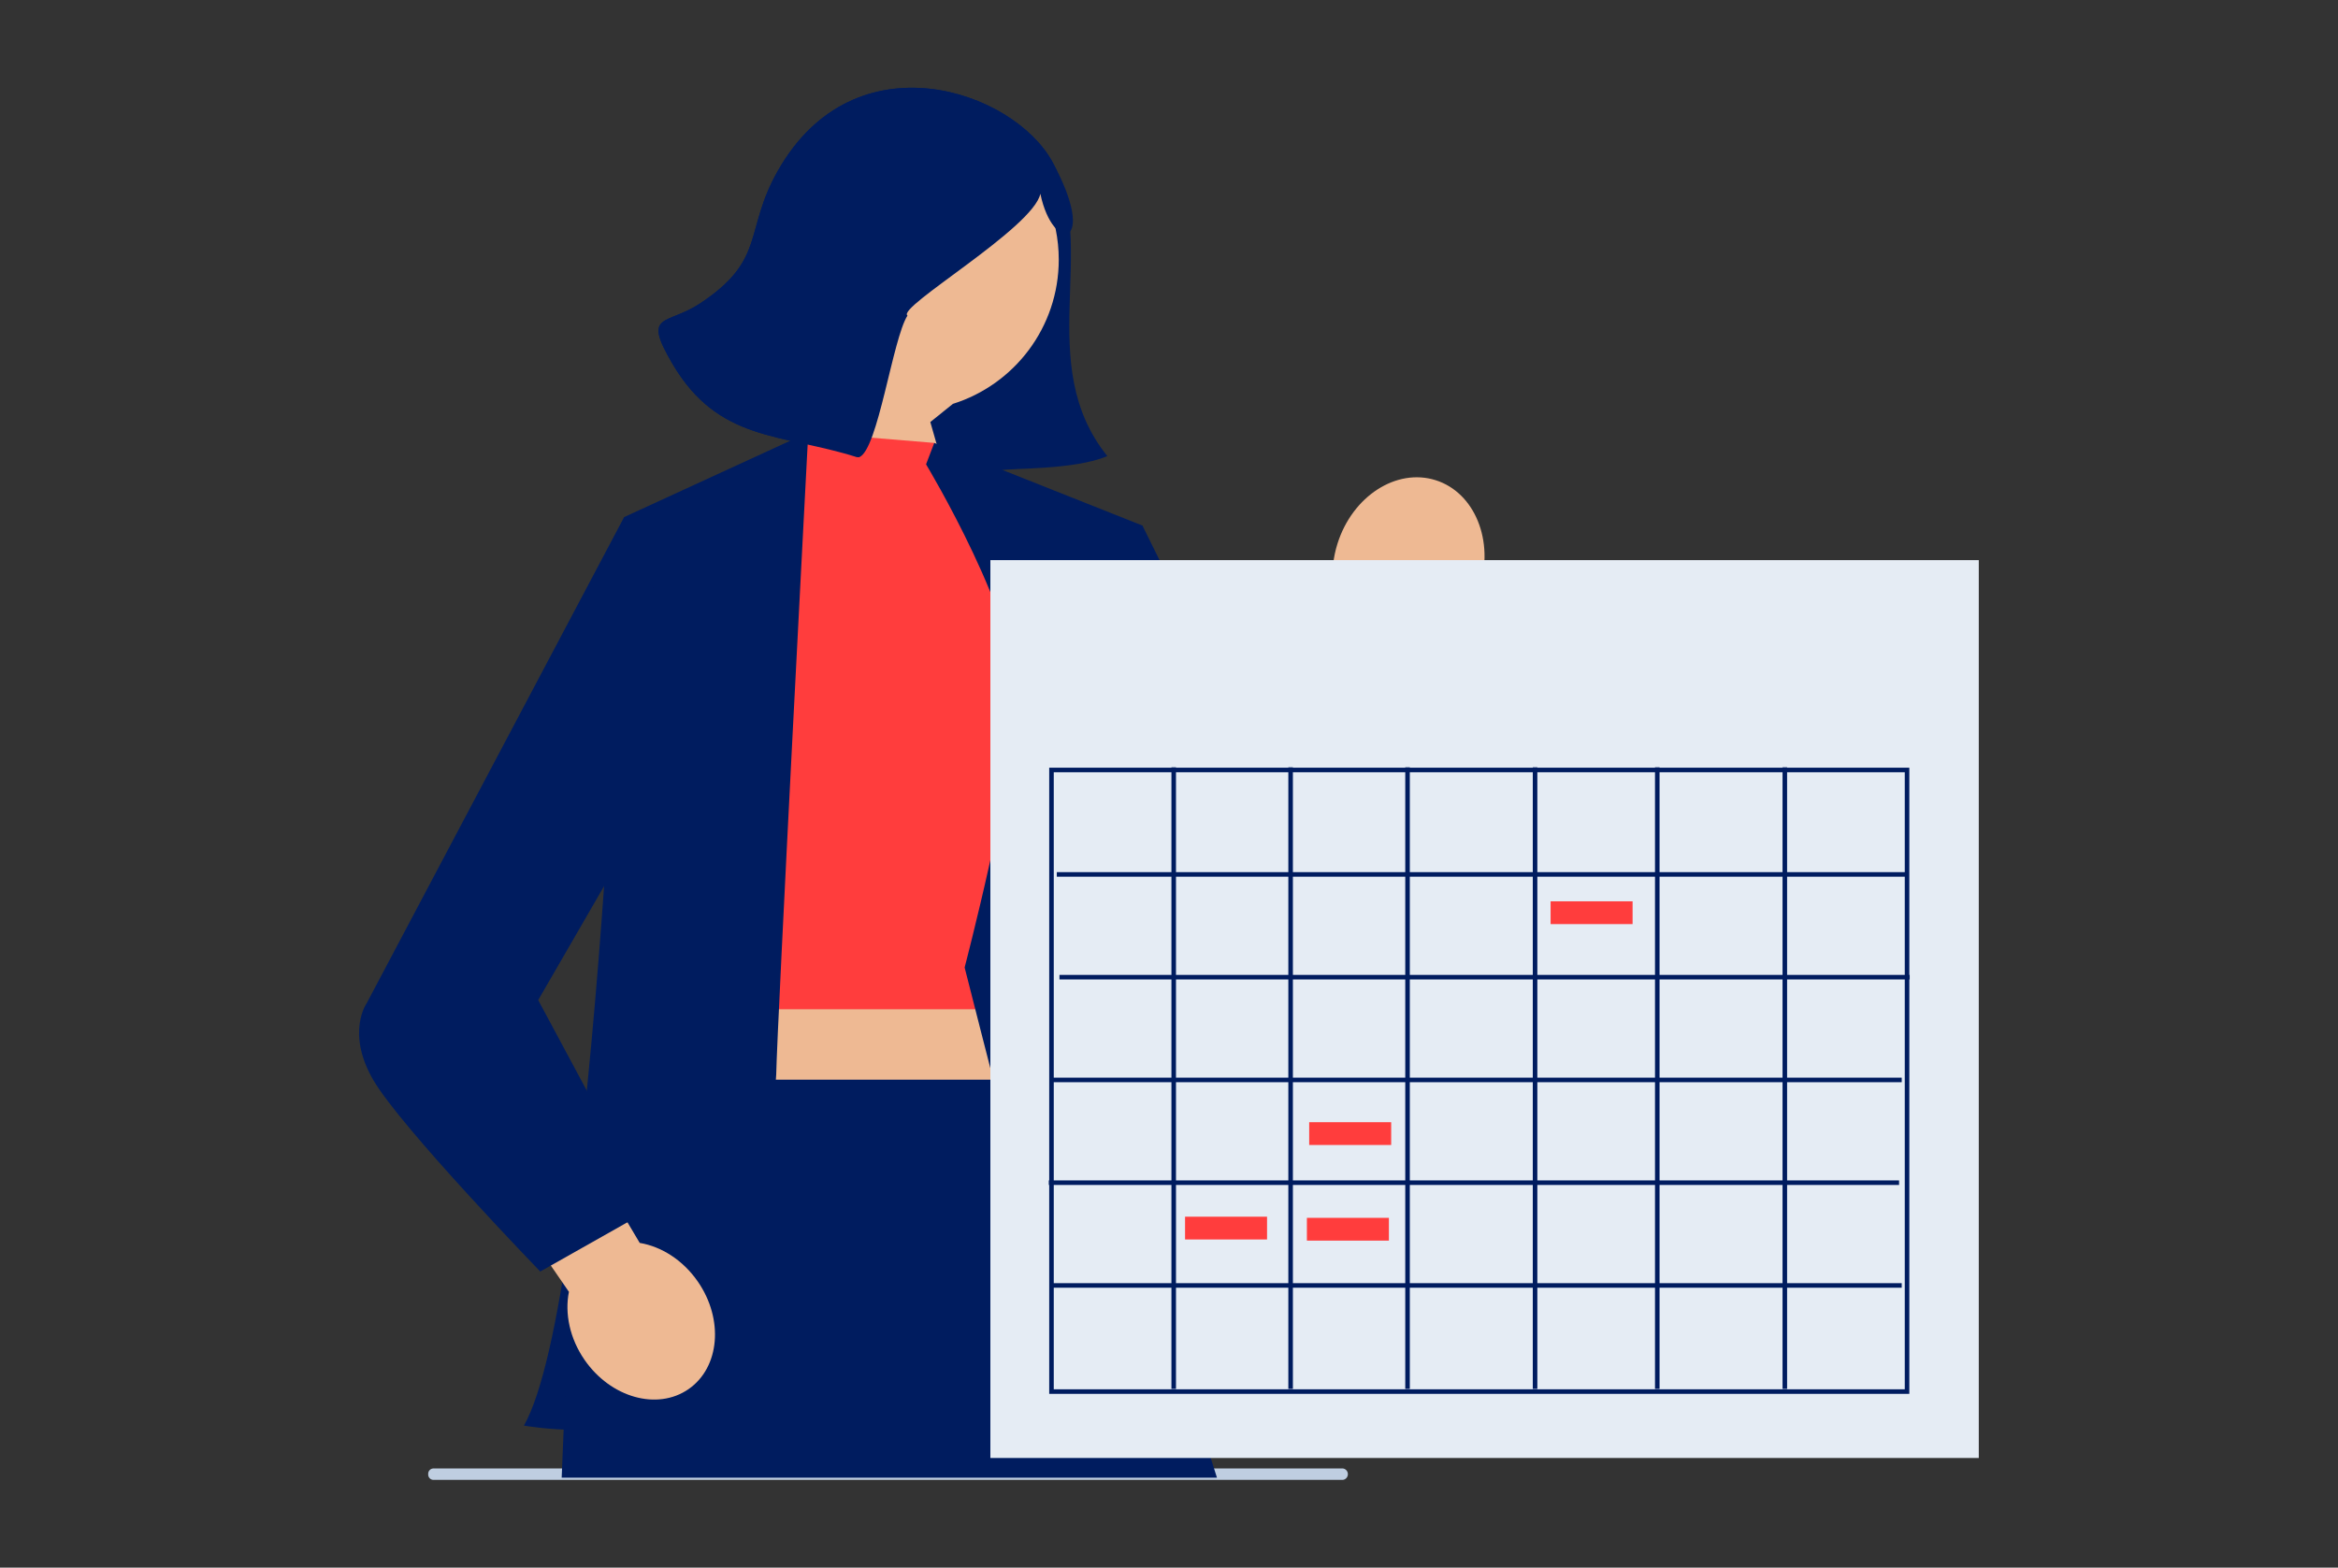 <svg xmlns="http://www.w3.org/2000/svg" width="586" height="393" viewBox="0 0 586 393" fill="none"><rect x="0" y="0" width="586" height="393" fill="#333333" stroke="none"/><g clip-path="url(#clip0_444_1486)"><path d="M251.121 119.019C251.221 119.387 250.957 119.642 250.571 119.57C243.093 116.487 217.045 104.046 216.587 96.607C244.227 108.117 263.971 63.965 260.754 48.565C259.028 57.142 242.38 67.855 234.884 66.178C234.043 65.99 224.587 77.093 227.453 79.114C223.749 84.828 220.047 112.857 215.344 114.616C215.188 114.674 214.967 114.566 214.793 114.616C195.917 108.617 180.133 110.871 168.558 91.223C160.878 78.187 167.002 81.66 175.438 76.086C192.164 65.034 186.359 57.967 194.978 42.785C214.211 8.908 253.922 22.585 263.781 40.584C275.48 61.941 258.963 91.239 277.542 114.341C269.149 117.911 252.933 117.303 250.846 117.919C249.763 118.238 251.107 118.965 251.121 119.019Z" fill="#001C5F"></path><path d="M189.583 65.09C189.583 44.163 206.548 27.198 227.475 27.198C248.403 27.198 265.368 44.163 265.368 65.09C265.368 82.062 254.209 96.426 238.828 101.25L233.179 105.802L243.321 141.301L231.503 149.661L194.159 118.542C194.159 118.542 202.227 108.267 206.553 96.68C196.328 89.894 189.583 78.282 189.583 65.09Z" fill="#EEB993"></path><path d="M358.864 162.176L331.716 256.518L304.261 237.464L336.614 155.152C333.793 149.927 333.092 143.058 335.235 136.269C338.985 124.391 349.994 117.277 359.825 120.38C369.655 123.483 374.585 135.629 370.835 147.508C368.692 154.297 364.174 159.517 358.864 162.176Z" fill="#EEB993"></path><path d="M268.26 199.427H170.329V313.487H268.26V199.427Z" fill="#EEB993"></path><path d="M336.579 371H108.559C107.82 370.943 107.274 370.301 107.322 369.562C107.274 368.831 107.82 368.189 108.559 368.133H336.578C337.229 368.213 337.743 368.727 337.823 369.377C337.927 370.173 337.374 370.895 336.579 371Z" fill="#BFCEE1"></path><path d="M203.202 108.475L179.922 161.639L182.225 253.009H260.907L263.377 156.059L234.165 111.034L203.202 108.475Z" fill="#FF3D3D"></path><path d="M156.431 129.63C156.431 129.63 149.615 325.13 131.315 357.392C131.315 357.392 156.606 361.799 163.038 352.684C169.47 343.569 194.279 282.886 194.548 269.447C194.817 256.008 202.589 108.409 202.589 108.409L156.431 129.63Z" fill="#001C5F"></path><path d="M232.109 116.406L234.164 111.033L286.344 131.755C286.344 131.755 283.909 327.128 305.034 346.87C305.034 346.87 269.743 345.187 268.571 344.378C267.4 343.57 241.779 242.543 241.779 242.543C241.779 242.543 253.993 195.741 254.935 175.757C255.878 155.773 232.109 116.406 232.109 116.406Z" fill="#001C5F"></path><path d="M164.316 270.668L142.104 338.165L140.78 370.439H305.02L273.344 270.668H164.316Z" fill="#001C5F"></path><path d="M273.105 135.574L286.345 131.755L316.788 193.409L329.835 159.64L362.069 168.849C362.069 168.849 347.418 263.932 325.267 258.818C303.116 253.703 273.105 201.488 273.105 201.488L273.105 135.574Z" fill="#001C5F"></path><path d="M142.593 323.852L98.162 259.262L118.588 241.291L160.339 311.589C165.754 312.493 171.167 315.876 174.908 321.29C181.455 330.764 180.406 342.836 172.565 348.254C164.725 353.672 153.062 350.384 146.515 340.91C142.774 335.496 141.523 329.237 142.593 323.852Z" fill="#EEB993"></path><path d="M164.316 135.081L156.43 129.63L91.917 251.481C91.917 251.481 86.681 258.829 93.511 270.668C100.341 282.507 135.408 318.763 135.408 318.763L163.037 303.158L134.896 250.714L161.421 204.832L164.316 135.081Z" fill="#001C5F"></path><path d="M260.754 48.565C259.028 57.142 224.587 77.093 227.453 79.114C223.749 84.828 220.047 112.857 215.344 114.616C215.188 114.674 214.967 114.566 214.793 114.616C195.917 108.617 180.133 110.871 168.558 91.223C160.878 78.187 167.002 81.66 175.438 76.086C192.164 65.034 186.359 57.967 194.978 42.785C214.211 8.908 253.922 22.585 263.781 40.584C275.48 61.941 263.971 63.965 260.754 48.565Z" fill="#001C5F"></path><path d="M495.966 140.416H248.229V365.51H495.966V140.416Z" fill="#E5ECF4"></path><path d="M478.556 349.432H262.976V192.456H478.556V349.432ZM264.117 348.29H477.415V193.598H264.117V348.29Z" fill="#001C5F"></path><path d="M477.987 218.64H264.88V219.782H477.987V218.64Z" fill="#001C5F"></path><path d="M294.752 192.361H293.61V348.195H294.752V192.361Z" fill="#001C5F"></path><path d="M324.053 192.361H322.911V348.196H324.053V192.361Z" fill="#001C5F"></path><path d="M353.358 192.361H352.216V348.195H353.358V192.361Z" fill="#001C5F"></path><path d="M385.321 192.36H384.18V348.195H385.321V192.36Z" fill="#001C5F"></path><path d="M415.954 192.36H414.812V348.194H415.954V192.36Z" fill="#001C5F"></path><path d="M447.922 192.36H446.78V348.194H447.922V192.36Z" fill="#001C5F"></path><path d="M478.651 244.401H265.544V245.543H478.651V244.401Z" fill="#001C5F"></path><path d="M476.653 270.162H263.546V271.303H476.653V270.162Z" fill="#001C5F"></path><path d="M475.988 295.922H262.881V297.064H475.988V295.922Z" fill="#001C5F"></path><path d="M476.653 321.683H263.546V322.825H476.653V321.683Z" fill="#001C5F"></path><path d="M317.574 305.02H297.023V310.729H317.574V305.02Z" fill="#FF3D3D"></path><path d="M348.687 281.33H328.137V287.039H348.687V281.33Z" fill="#FF3D3D"></path><path d="M409.196 225.958H388.646V231.666H409.196V225.958Z" fill="#FF3D3D"></path><path d="M348.115 305.306H327.564V311.014H348.115V305.306Z" fill="#FF3D3D"></path></g><defs><clipPath id="clip0_444_1486"><rect width="405.967" height="349" fill="white" transform="translate(90 22)"></rect></clipPath></defs></svg>
